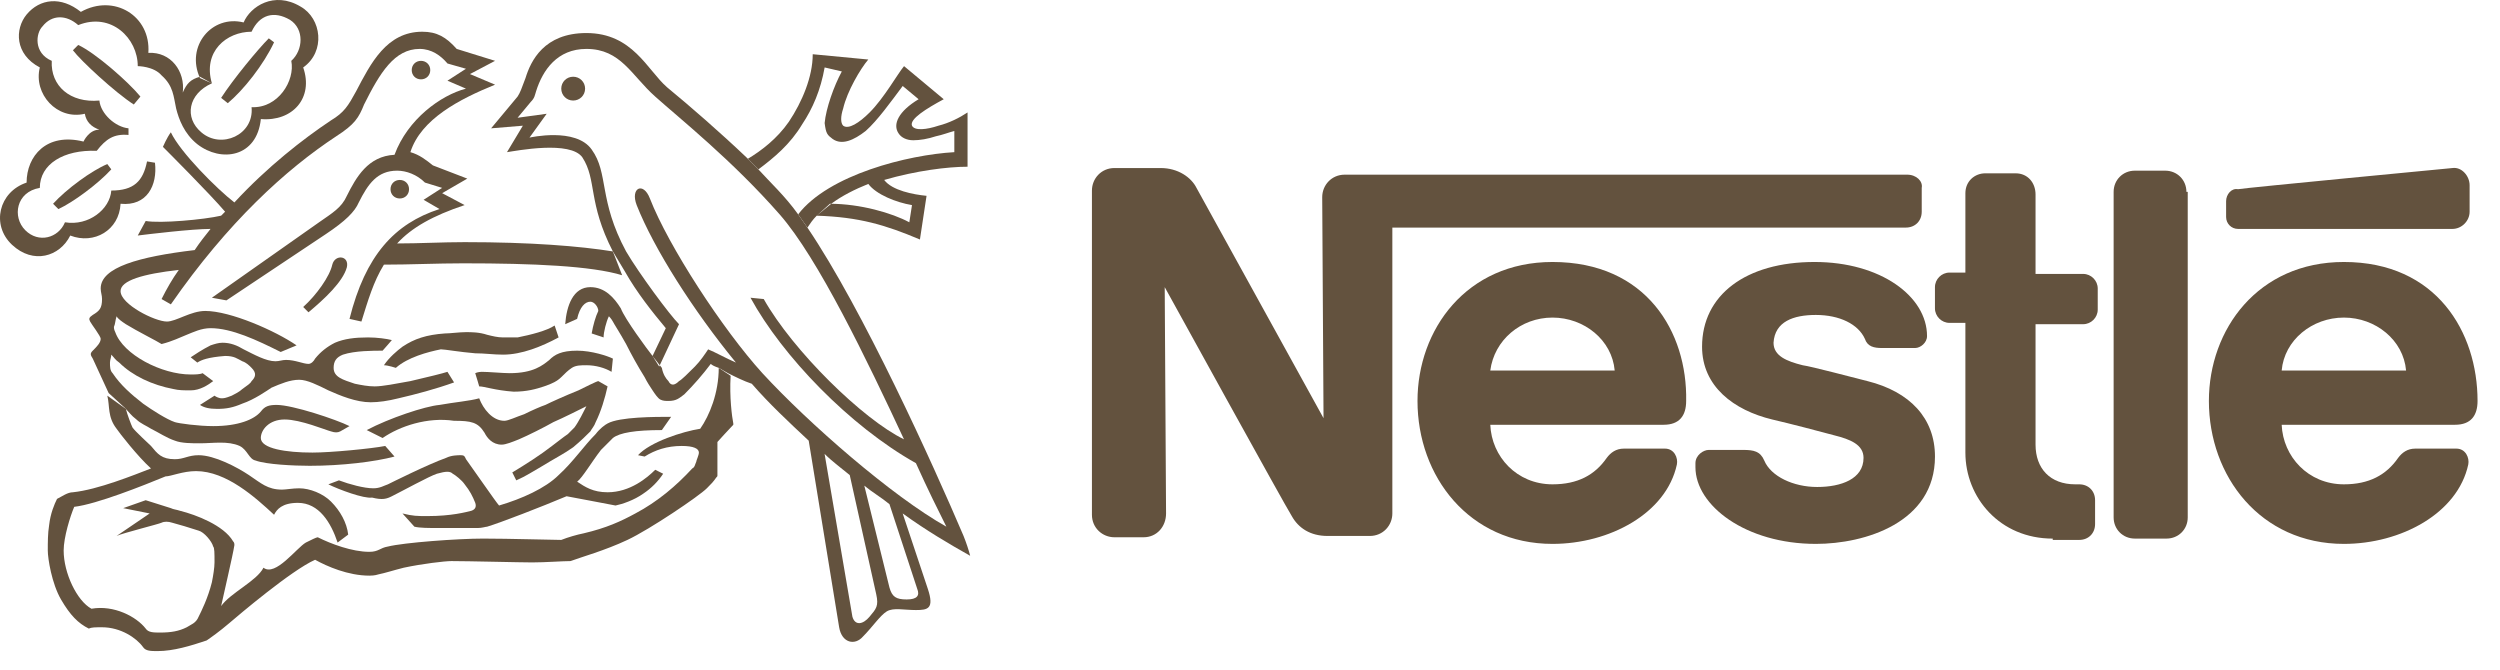 <?xml version="1.0" encoding="UTF-8"?> <svg xmlns="http://www.w3.org/2000/svg" width="97" height="26" viewBox="0 0 97 26" fill="none"><path fill-rule="evenodd" clip-rule="evenodd" d="M84.833 7.444C84.833 6.982 84.474 6.622 84.011 6.622H82.83C82.368 6.622 82.009 6.982 82.009 7.444V20.076C82.009 20.538 82.368 20.897 82.83 20.897H84.063C84.525 20.897 84.884 20.538 84.884 20.076V7.444H84.833Z" fill="#63523E"></path><path fill-rule="evenodd" clip-rule="evenodd" d="M86.373 7.804V8.42C86.373 8.676 86.578 8.882 86.835 8.882H95.154C95.513 8.882 95.821 8.574 95.821 8.214V7.187C95.821 6.828 95.513 6.468 95.154 6.52C95.154 6.52 87.092 7.29 86.835 7.341C86.578 7.29 86.373 7.547 86.373 7.804Z" fill="#63523E"></path><path fill-rule="evenodd" clip-rule="evenodd" d="M79.646 20.898C77.592 20.898 76.257 19.306 76.257 17.56V12.528H75.641C75.333 12.528 75.076 12.271 75.076 11.963V11.141C75.076 10.833 75.333 10.576 75.641 10.576H76.257V7.496C76.257 7.033 76.617 6.725 77.027 6.725H78.208C78.671 6.725 78.979 7.085 78.979 7.547V10.628H80.827C81.135 10.628 81.392 10.885 81.392 11.193V12.014C81.392 12.322 81.135 12.579 80.827 12.579H78.979V17.252C78.979 18.176 79.543 18.792 80.519 18.792H80.673C81.033 18.792 81.289 19.049 81.289 19.408V20.333C81.289 20.692 81.033 20.949 80.673 20.949H79.646V20.898Z" fill="#63523E"></path><path fill-rule="evenodd" clip-rule="evenodd" d="M60.237 10.165C56.899 10.165 54.999 12.784 54.999 15.557C54.999 18.484 57.002 21.103 60.237 21.103C62.445 21.103 64.653 19.922 65.063 18.022C65.115 17.765 64.961 17.406 64.601 17.406H63.009C62.701 17.406 62.496 17.56 62.342 17.765C61.88 18.433 61.212 18.792 60.237 18.792C58.85 18.792 57.874 17.714 57.823 16.481H64.55C65.166 16.481 65.423 16.122 65.423 15.557C65.474 12.887 63.882 10.165 60.237 10.165ZM60.237 12.322C61.469 12.322 62.547 13.195 62.65 14.376H57.823C57.977 13.195 59.004 12.322 60.237 12.322Z" fill="#63523E"></path><path fill-rule="evenodd" clip-rule="evenodd" d="M90.943 10.165C87.605 10.165 85.705 12.784 85.705 15.557C85.705 18.484 87.708 21.103 90.943 21.103C93.151 21.103 95.359 19.922 95.769 18.022C95.821 17.765 95.667 17.406 95.307 17.406H93.715C93.407 17.406 93.202 17.56 93.048 17.765C92.586 18.433 91.918 18.792 90.943 18.792C89.556 18.792 88.581 17.714 88.529 16.481H95.256C95.872 16.481 96.129 16.122 96.129 15.557C96.129 12.887 94.537 10.165 90.943 10.165ZM90.943 12.322C92.175 12.322 93.253 13.195 93.356 14.376H88.529C88.632 13.195 89.71 12.322 90.943 12.322Z" fill="#63523E"></path><path fill-rule="evenodd" clip-rule="evenodd" d="M73.998 6.777H52.175C51.661 6.777 51.302 7.187 51.302 7.649L51.353 16.225C51.353 16.225 46.681 7.752 46.424 7.29C46.218 6.879 45.705 6.52 45.037 6.52H43.24C42.727 6.52 42.367 6.931 42.367 7.393V19.973C42.367 20.487 42.778 20.846 43.24 20.846H44.37C44.883 20.846 45.243 20.435 45.243 19.922L45.191 11.141C45.191 11.141 49.915 19.716 50.121 20.024C50.378 20.487 50.84 20.795 51.507 20.795H53.15C53.664 20.795 54.023 20.384 54.023 19.922V8.83H73.947C74.306 8.83 74.563 8.574 74.563 8.214V7.29C74.614 7.033 74.357 6.777 73.998 6.777Z" fill="#63523E"></path><path fill-rule="evenodd" clip-rule="evenodd" d="M70.456 12.22C71.38 12.22 72.099 12.579 72.356 13.144C72.459 13.452 72.715 13.503 73.023 13.503H74.307C74.513 13.503 74.769 13.298 74.769 13.041C74.769 11.501 72.972 10.165 70.405 10.165C67.734 10.165 66.04 11.449 66.04 13.452C66.04 14.992 67.272 15.917 68.761 16.276C69.429 16.43 70.61 16.738 71.175 16.892C71.791 17.046 72.305 17.252 72.305 17.765C72.305 18.587 71.431 18.895 70.507 18.895C69.583 18.895 68.71 18.484 68.453 17.868C68.299 17.508 68.043 17.457 67.632 17.457H66.297C66.091 17.457 65.783 17.662 65.783 17.971V18.125C65.783 19.614 67.734 21.103 70.456 21.103C72.356 21.103 75.077 20.281 75.077 17.714C75.077 16.225 74.102 15.198 72.459 14.787C71.842 14.633 70.302 14.222 69.942 14.171C69.326 14.017 68.813 13.811 68.813 13.298C68.864 12.476 69.583 12.22 70.456 12.22Z" fill="#63523E"></path><path fill-rule="evenodd" clip-rule="evenodd" d="M22.239 3.901C22.496 3.901 22.702 3.696 22.702 3.439C22.702 3.182 22.496 2.977 22.239 2.977C21.983 2.977 21.777 3.182 21.777 3.439C21.777 3.696 21.983 3.901 22.239 3.901Z" fill="#63523E"></path><path fill-rule="evenodd" clip-rule="evenodd" d="M16.334 3.079C16.539 3.079 16.694 2.925 16.694 2.72C16.694 2.515 16.539 2.361 16.334 2.361C16.129 2.361 15.975 2.515 15.975 2.72C15.975 2.925 16.129 3.079 16.334 3.079Z" fill="#63523E"></path><path fill-rule="evenodd" clip-rule="evenodd" d="M11.969 12.117L11.764 11.911C12.277 11.449 12.791 10.73 12.893 10.268C12.996 9.857 13.561 9.909 13.458 10.371C13.304 10.936 12.585 11.603 11.969 12.117Z" fill="#63523E"></path><path fill-rule="evenodd" clip-rule="evenodd" d="M8.221 3.233C7.296 3.644 7.142 4.569 7.81 5.133C8.58 5.801 9.864 5.236 9.761 4.158C10.788 4.209 11.456 3.131 11.302 2.361C11.764 1.95 11.815 1.128 11.25 0.769C10.634 0.409 10.069 0.563 9.761 1.231C8.786 1.231 7.861 2.001 8.221 3.233L7.759 3.028C7.194 1.796 8.221 0.563 9.453 0.871C9.71 0.255 10.634 -0.361 11.661 0.255C12.483 0.717 12.637 2.001 11.764 2.617C12.175 3.798 11.353 4.723 10.121 4.62C9.967 6.109 8.58 6.314 7.656 5.595C7.142 5.185 6.937 4.62 6.834 4.209C6.732 3.747 6.732 3.336 6.269 2.925C5.961 2.566 5.345 2.566 5.345 2.566C5.345 1.488 4.318 0.461 3.035 0.974C2.572 0.563 2.008 0.563 1.648 1.025C1.391 1.282 1.289 2.052 2.008 2.361C1.956 3.336 2.726 4.004 3.856 3.901C3.907 4.414 4.472 4.928 4.986 4.979V5.236C4.421 5.185 4.113 5.39 3.753 5.852C2.47 5.801 1.545 6.366 1.545 7.29C0.621 7.444 0.467 8.42 0.981 8.933C1.494 9.447 2.264 9.241 2.521 8.625C3.445 8.779 4.267 8.112 4.318 7.393C5.191 7.393 5.551 7.033 5.705 6.263L6.013 6.314C6.115 7.187 5.705 8.009 4.678 7.906C4.626 8.933 3.651 9.498 2.726 9.139C2.316 9.96 1.289 10.268 0.467 9.498C-0.354 8.728 -0.046 7.444 1.032 7.085C1.032 6.058 1.802 5.133 3.24 5.493C3.24 5.493 3.445 5.031 3.856 5.031C3.548 4.928 3.343 4.723 3.291 4.414C2.213 4.671 1.289 3.644 1.545 2.617C0.57 2.104 0.57 1.128 1.032 0.563C1.545 -0.053 2.367 -0.156 3.137 0.461C4.421 -0.258 5.859 0.615 5.756 2.052C6.629 2.001 7.194 2.771 7.091 3.593C7.245 3.233 7.399 3.079 7.759 2.977L8.221 3.233Z" fill="#63523E"></path><path fill-rule="evenodd" clip-rule="evenodd" d="M10.429 1.488L10.634 1.642C10.223 2.515 9.453 3.49 8.837 4.004L8.58 3.798C9.042 3.079 10.018 1.898 10.429 1.488Z" fill="#63523E"></path><path fill-rule="evenodd" clip-rule="evenodd" d="M4.164 6.366L4.318 6.571C3.804 7.136 2.829 7.855 2.264 8.112L2.059 7.906C2.572 7.341 3.548 6.622 4.164 6.366Z" fill="#63523E"></path><path fill-rule="evenodd" clip-rule="evenodd" d="M5.448 3.747L5.191 4.055C4.472 3.593 3.137 2.361 2.829 1.95L3.034 1.744C3.702 2.052 4.986 3.182 5.448 3.747Z" fill="#63523E"></path><path fill-rule="evenodd" clip-rule="evenodd" d="M4.164 15.352C4.267 15.762 4.164 16.173 4.524 16.636C4.626 16.79 5.345 17.714 5.859 18.176C5.191 18.433 3.805 18.997 2.829 19.1C2.624 19.1 2.418 19.254 2.213 19.357C2.11 19.562 1.956 19.922 1.905 20.384C1.854 20.692 1.854 21.051 1.854 21.36C1.854 21.668 2.008 22.643 2.367 23.259C2.726 23.876 3.035 24.184 3.445 24.389C3.548 24.338 3.702 24.338 3.959 24.338C4.678 24.338 5.294 24.748 5.551 25.108C5.653 25.262 5.859 25.262 6.115 25.262C6.732 25.262 7.399 25.057 8.015 24.851C8.169 24.748 8.529 24.492 8.888 24.184C9.248 23.876 11.302 22.13 12.226 21.719C12.688 21.976 13.51 22.335 14.331 22.335C14.383 22.335 14.537 22.335 14.691 22.284C14.947 22.233 15.255 22.13 15.666 22.027C16.385 21.873 17.258 21.77 17.515 21.77C18.182 21.77 20.185 21.822 20.647 21.822C21.161 21.822 21.828 21.77 22.136 21.77C22.547 21.616 23.471 21.36 24.344 20.949C25.217 20.538 27.117 19.254 27.425 18.946C27.579 18.792 27.682 18.689 27.785 18.535C27.836 18.484 27.836 18.484 27.836 18.433C27.836 18.381 27.836 17.149 27.836 17.149C27.836 17.149 28.298 16.636 28.452 16.481V16.43C28.401 16.173 28.298 15.403 28.349 14.582L27.887 14.273C27.887 15.249 27.528 16.122 27.168 16.636C26.501 16.738 25.217 17.149 24.755 17.662L25.012 17.714C25.422 17.457 25.885 17.303 26.45 17.303C26.912 17.303 27.117 17.406 27.117 17.56C27.117 17.662 27.014 17.868 27.014 17.919C26.963 18.022 26.963 18.125 26.86 18.176C26.244 18.843 25.525 19.46 24.652 19.922C24.087 20.23 23.523 20.487 22.65 20.692C22.393 20.743 22.034 20.846 21.777 20.949C21.469 20.949 19.723 20.897 18.747 20.897C17.772 20.897 15.666 21.051 15.05 21.206C14.742 21.257 14.691 21.411 14.331 21.411C13.664 21.411 12.842 21.103 12.329 20.846C12.277 20.846 12.072 20.949 11.867 21.051C11.507 21.257 10.685 22.387 10.223 22.027C9.967 22.541 8.94 23.003 8.58 23.516C8.632 23.259 9.042 21.514 9.094 21.154C9.094 21.103 9.094 21.051 9.042 21C8.683 20.384 7.605 19.973 6.988 19.819C6.834 19.768 6.732 19.768 6.629 19.716L5.653 19.408L4.78 19.716L5.807 19.922L4.524 20.795C4.729 20.692 6.167 20.333 6.269 20.281C6.372 20.23 6.526 20.23 6.68 20.281C6.886 20.333 7.399 20.487 7.707 20.589C7.913 20.641 8.221 21 8.272 21.206C8.323 21.257 8.323 21.462 8.323 21.822C8.323 22.027 8.272 22.335 8.221 22.592C8.067 23.208 7.81 23.722 7.707 23.927C7.605 24.184 7.399 24.235 7.245 24.338C6.937 24.492 6.629 24.543 6.218 24.543C5.961 24.543 5.756 24.543 5.653 24.389C5.294 23.927 4.421 23.465 3.548 23.619C2.983 23.311 2.47 22.233 2.47 21.36C2.47 20.846 2.726 20.024 2.88 19.665C3.753 19.562 5.551 18.843 6.424 18.484C6.629 18.484 7.091 18.279 7.605 18.279C8.786 18.279 9.915 19.306 10.634 19.973C10.737 19.768 10.942 19.511 11.558 19.511C12.38 19.511 12.842 20.281 13.099 21.051L13.51 20.743C13.458 20.281 13.201 19.819 12.842 19.46C12.534 19.151 12.021 18.946 11.61 18.946C11.353 18.946 11.096 18.997 10.942 18.997C10.377 18.997 10.121 18.741 9.658 18.433C9.196 18.125 8.323 17.662 7.707 17.662C7.296 17.662 7.142 17.817 6.783 17.817C6.269 17.817 6.115 17.611 5.859 17.303C5.756 17.2 5.243 16.738 5.14 16.584C5.088 16.481 4.934 16.071 4.883 15.865L4.164 15.352Z" fill="#63523E"></path><path fill-rule="evenodd" clip-rule="evenodd" d="M4.832 15.814C4.986 15.968 5.088 16.122 5.294 16.276C5.448 16.43 5.705 16.533 5.859 16.635C6.167 16.789 6.475 16.995 6.783 17.097C7.04 17.2 7.45 17.2 7.758 17.2C8.272 17.2 8.837 17.097 9.299 17.303C9.607 17.457 9.658 17.816 9.915 17.868C10.326 18.022 11.404 18.073 12.02 18.073C13.253 18.073 14.537 17.919 15.307 17.714L14.947 17.303C14.434 17.405 12.842 17.56 12.123 17.56C11.096 17.56 10.12 17.405 10.12 16.995C10.12 16.687 10.429 16.276 11.045 16.276C11.661 16.276 12.637 16.687 12.842 16.738C12.996 16.789 13.099 16.789 13.201 16.738L13.561 16.533C13.047 16.276 11.353 15.711 10.737 15.711C10.429 15.711 10.274 15.762 10.12 15.968C9.864 16.276 9.248 16.533 8.272 16.533C7.707 16.533 6.937 16.43 6.783 16.378C6.475 16.276 5.91 15.916 5.55 15.66C5.088 15.3 4.678 14.941 4.369 14.479C4.267 14.376 4.267 14.222 4.267 14.068C4.267 13.965 4.318 13.863 4.318 13.76C4.421 13.863 4.472 13.965 4.626 14.068C5.14 14.581 5.91 14.941 6.731 15.095C6.937 15.146 7.142 15.146 7.399 15.146C7.758 15.146 8.067 14.941 8.272 14.787L7.861 14.479C7.758 14.53 7.553 14.53 7.399 14.53C6.269 14.53 4.78 13.76 4.472 12.887C4.421 12.784 4.421 12.733 4.421 12.681C4.472 12.579 4.472 12.425 4.524 12.271C4.575 12.373 4.729 12.476 4.883 12.579C5.294 12.835 6.115 13.246 6.269 13.349C6.68 13.246 6.988 13.092 7.245 12.989C7.502 12.887 7.81 12.733 8.169 12.733C8.991 12.733 9.966 13.195 10.891 13.657L11.507 13.4C10.685 12.835 8.939 12.065 7.964 12.065C7.399 12.065 6.834 12.476 6.475 12.476C6.013 12.476 4.678 11.809 4.678 11.295C4.678 10.884 5.55 10.627 6.937 10.473C6.68 10.833 6.475 11.192 6.269 11.603L6.629 11.809C8.837 8.625 11.096 6.571 13.047 5.287C13.766 4.825 13.92 4.568 14.126 4.055C14.742 2.823 15.307 1.898 16.282 1.898C16.744 1.898 17.104 2.155 17.361 2.463L18.079 2.668L17.361 3.131L18.079 3.439C17.104 3.695 15.82 4.62 15.307 6.006C14.28 6.057 13.818 6.879 13.458 7.598C13.253 8.06 12.893 8.265 12.38 8.625L8.221 11.552L8.785 11.655L12.637 9.087C13.407 8.574 13.766 8.214 13.92 7.855C14.28 7.136 14.639 6.622 15.409 6.622C15.769 6.622 16.18 6.776 16.488 7.084L17.155 7.29L16.436 7.752L17.052 8.111C15.307 8.676 14.177 9.909 13.561 12.373L14.023 12.476C14.28 11.655 14.485 10.936 14.896 10.268C15.923 10.268 16.95 10.217 17.977 10.217C20.698 10.217 22.958 10.319 24.139 10.679L23.779 9.755C22.495 9.549 20.596 9.395 18.028 9.395C17.155 9.395 16.282 9.446 15.409 9.446C15.974 8.83 16.796 8.368 18.028 7.957L17.155 7.495L18.131 6.93L16.796 6.417C16.539 6.212 16.282 6.006 15.923 5.903C16.334 4.62 17.823 3.849 19.209 3.285L18.234 2.874L19.209 2.36L17.72 1.898C17.309 1.436 16.95 1.231 16.385 1.231C14.999 1.231 14.382 2.463 13.818 3.541C13.509 4.106 13.355 4.363 12.842 4.671C11.764 5.39 10.377 6.468 9.094 7.855C8.426 7.341 6.988 5.903 6.629 5.133C6.475 5.339 6.321 5.698 6.321 5.698C6.475 5.852 8.118 7.495 8.734 8.214C8.683 8.265 8.631 8.317 8.58 8.368C7.913 8.522 6.218 8.676 5.653 8.574L5.345 9.138C5.756 9.087 7.45 8.882 8.169 8.882C7.964 9.138 7.758 9.395 7.553 9.703C5.396 9.96 3.907 10.371 3.907 11.192C3.907 11.346 3.959 11.449 3.959 11.603C3.959 11.963 3.856 12.065 3.599 12.219C3.445 12.322 3.445 12.373 3.497 12.476C3.548 12.579 3.907 13.041 3.907 13.144C3.907 13.298 3.753 13.452 3.599 13.606C3.497 13.708 3.497 13.76 3.599 13.914L4.215 15.249L4.832 15.814Z" fill="#63523E"></path><path fill-rule="evenodd" clip-rule="evenodd" d="M31.688 8.369C31.534 8.523 31.431 8.677 31.328 8.831L30.969 8.317C32.15 6.777 35.231 6.006 37.028 5.904V5.082C36.823 5.134 36.566 5.236 36.309 5.288C36.001 5.39 35.693 5.442 35.436 5.442C35.179 5.442 34.974 5.339 34.871 5.185C34.615 4.825 34.871 4.312 35.642 3.85L35.025 3.336C34.563 3.953 34.05 4.671 33.588 5.082C33.126 5.442 32.663 5.647 32.304 5.39C32.099 5.236 32.047 5.185 31.996 4.774C32.047 4.209 32.355 3.336 32.663 2.772L31.996 2.617C31.842 3.49 31.534 4.209 31.123 4.825C30.661 5.596 30.044 6.109 29.428 6.571L29.018 6.161C29.531 5.852 30.147 5.39 30.609 4.723C31.123 3.953 31.534 2.977 31.534 2.104L33.69 2.309C33.382 2.669 32.869 3.542 32.715 4.209C32.612 4.517 32.612 4.774 32.715 4.877C32.92 5.031 33.331 4.774 33.742 4.363C34.306 3.799 34.82 2.874 35.077 2.566L36.617 3.85C35.95 4.209 35.282 4.62 35.385 4.877C35.487 5.082 35.95 5.031 36.412 4.877C36.823 4.774 37.233 4.569 37.541 4.363V6.469C36.771 6.469 35.539 6.623 34.306 6.982C34.615 7.393 35.436 7.547 35.95 7.598L35.693 9.293C34.358 8.728 33.331 8.42 31.688 8.369L32.201 7.906C33.382 7.906 34.615 8.266 35.282 8.625L35.385 7.958C34.769 7.855 33.998 7.547 33.69 7.136C33.177 7.342 32.663 7.598 32.252 7.906L31.688 8.369Z" fill="#63523E"></path><path fill-rule="evenodd" clip-rule="evenodd" d="M25.319 13.811L25.833 12.733C25.319 12.117 24.703 11.347 24.241 10.525L23.779 9.755C22.803 7.855 23.163 6.982 22.598 6.109C22.136 5.441 20.03 5.852 19.671 5.904L20.287 4.877L19.055 4.979L20.082 3.747C20.184 3.593 20.236 3.439 20.39 3.028C20.595 2.361 21.109 1.282 22.752 1.282C24.549 1.282 25.114 2.72 25.884 3.388C26.757 4.106 27.938 5.133 28.965 6.109L29.376 6.52C29.889 7.085 30.454 7.598 30.968 8.317L31.327 8.83C33.484 12.014 36.205 18.022 37.386 20.795C37.489 21.051 37.592 21.36 37.643 21.565C36.821 21.103 35.948 20.589 35.024 19.922L34.511 19.562C34.203 19.306 33.843 19.1 33.535 18.843L32.97 18.433C32.662 18.176 32.303 17.919 31.994 17.611L33.073 23.927C33.175 24.286 33.484 24.235 33.74 23.927C33.997 23.619 34.1 23.516 33.997 23.054L32.97 18.433L33.535 18.843L34.511 22.797C34.613 23.157 34.767 23.259 35.178 23.259C35.589 23.259 35.692 23.105 35.589 22.849L34.511 19.562L35.024 19.922L36 22.849C36.257 23.619 36 23.67 35.538 23.67C35.075 23.67 34.665 23.567 34.408 23.721C34.151 23.876 33.843 24.338 33.484 24.697C33.175 25.057 32.662 24.954 32.559 24.338L31.378 17.098C30.608 16.379 29.838 15.66 29.17 14.89C28.862 14.787 28.554 14.633 28.246 14.479L27.887 14.273C27.733 14.222 27.63 14.171 27.578 14.119C27.27 14.53 26.911 14.941 26.552 15.3C26.346 15.454 26.244 15.557 25.935 15.557C25.833 15.557 25.73 15.557 25.627 15.506C25.525 15.454 25.422 15.3 25.319 15.146C25.216 14.992 25.114 14.838 25.011 14.633C24.754 14.222 24.498 13.76 24.292 13.349C24.035 12.887 23.83 12.579 23.779 12.476C23.727 12.373 23.625 12.271 23.625 12.271C23.522 12.476 23.419 12.887 23.419 13.092L22.957 12.938C23.009 12.63 23.111 12.271 23.214 12.065C23.214 11.911 23.06 11.706 22.906 11.706C22.7 11.706 22.495 11.911 22.392 12.373L21.93 12.579C21.982 11.86 22.238 11.141 22.906 11.141C23.471 11.141 23.83 11.552 24.087 11.963C24.241 12.373 25.114 13.555 25.319 13.811L25.679 14.273C25.73 14.53 25.833 14.684 25.935 14.787C26.038 14.992 26.192 14.941 26.346 14.787C26.449 14.736 26.706 14.479 26.962 14.222C27.168 14.017 27.373 13.709 27.476 13.555C27.733 13.657 28.195 13.914 28.554 14.068C26.911 12.065 25.371 9.652 24.703 7.958C24.446 7.29 24.96 7.033 25.216 7.701C25.935 9.549 28.041 12.784 29.581 14.479C31.378 16.43 34.613 19.254 36.719 20.435C36.41 19.819 36 18.997 35.538 17.971C32.97 16.533 30.351 13.811 29.119 11.552L29.633 11.603C30.762 13.606 33.484 16.276 35.075 17.046C33.638 13.965 31.738 10.011 30.249 8.317C28.4 6.212 26.398 4.62 25.422 3.747C24.498 2.925 24.087 1.898 22.752 1.898C21.622 1.898 21.057 2.72 20.8 3.542C20.749 3.696 20.749 3.798 20.595 3.952L20.082 4.569L21.211 4.414L20.544 5.339C20.544 5.339 22.341 4.928 22.957 5.801C23.625 6.725 23.214 7.752 24.292 9.755C24.806 10.628 25.987 12.22 26.346 12.579L25.576 14.222L25.319 13.811Z" fill="#63523E"></path><path fill-rule="evenodd" clip-rule="evenodd" d="M7.656 14.068L7.399 13.863C7.553 13.76 7.862 13.554 8.17 13.4C8.324 13.349 8.478 13.298 8.632 13.298C8.94 13.298 9.197 13.4 9.453 13.554C9.864 13.76 10.326 14.017 10.686 14.017C10.84 14.017 10.943 13.965 11.097 13.965C11.456 13.965 11.764 14.119 11.969 14.119C12.072 14.119 12.175 14.017 12.226 13.914C12.432 13.657 12.688 13.452 12.996 13.298C13.356 13.144 13.767 13.092 14.28 13.092C14.64 13.092 14.999 13.144 15.204 13.195C15.204 13.195 14.896 13.554 14.845 13.606C14.486 13.606 13.767 13.606 13.305 13.76C13.048 13.863 12.945 14.017 12.945 14.273C12.945 14.633 13.305 14.735 13.767 14.889C14.023 14.941 14.28 14.992 14.537 14.992C14.845 14.992 15.358 14.889 15.923 14.787C16.591 14.633 17.207 14.479 17.361 14.427L17.618 14.838C16.899 15.095 16.129 15.3 15.461 15.454C15.05 15.557 14.691 15.608 14.383 15.608C13.818 15.608 13.202 15.352 12.74 15.146C12.329 14.941 11.918 14.735 11.61 14.735C11.251 14.735 10.891 14.889 10.532 15.043C10.378 15.146 9.864 15.506 9.402 15.66C9.043 15.814 8.786 15.865 8.426 15.865C8.118 15.865 7.913 15.814 7.759 15.711L8.324 15.352C8.375 15.403 8.529 15.454 8.58 15.454C8.683 15.454 8.734 15.454 8.991 15.352C9.094 15.3 9.299 15.198 9.402 15.095C9.607 14.941 9.71 14.889 9.761 14.787C9.915 14.633 9.967 14.479 9.761 14.273C9.659 14.171 9.556 14.068 9.402 14.017C9.197 13.914 9.094 13.811 8.734 13.811C8.067 13.863 7.81 13.965 7.656 14.068Z" fill="#63523E"></path><path fill-rule="evenodd" clip-rule="evenodd" d="M15.359 14.273C15.359 14.273 15.05 14.171 14.896 14.171C15.102 13.863 15.41 13.606 15.615 13.452C16.078 13.144 16.54 12.99 17.259 12.938C17.464 12.938 17.823 12.887 18.08 12.887C18.285 12.887 18.594 12.887 18.902 12.99C19.107 13.041 19.312 13.092 19.518 13.092C19.621 13.092 19.98 13.092 20.083 13.092C20.596 12.99 21.212 12.835 21.52 12.63L21.674 13.092C21.007 13.452 20.237 13.76 19.518 13.76C19.158 13.76 18.799 13.708 18.439 13.708C17.823 13.657 17.259 13.554 17.105 13.554C16.591 13.657 15.821 13.863 15.359 14.273Z" fill="#63523E"></path><path fill-rule="evenodd" clip-rule="evenodd" d="M14.845 16.995L14.229 16.687C15.101 16.225 16.488 15.762 17.053 15.711C17.617 15.608 18.234 15.557 18.593 15.454C18.747 15.865 19.107 16.327 19.569 16.327C19.723 16.327 20.031 16.173 20.339 16.071C20.647 15.916 21.006 15.762 21.161 15.711C21.366 15.608 21.931 15.352 22.444 15.146C22.65 15.044 23.163 14.787 23.215 14.787L23.574 14.992C23.471 15.454 23.317 15.968 23.112 16.379C23.061 16.533 22.958 16.635 22.906 16.738C22.752 16.892 22.547 17.098 22.239 17.354C21.879 17.611 21.469 17.816 21.058 18.073C20.698 18.279 20.39 18.484 20.031 18.638L19.877 18.33C20.39 18.022 20.955 17.662 21.417 17.303C21.623 17.149 21.879 16.944 22.034 16.841C22.136 16.738 22.239 16.635 22.29 16.584C22.444 16.379 22.65 15.968 22.752 15.762C22.547 15.865 21.828 16.225 21.469 16.379C21.109 16.584 20.493 16.892 20.134 17.046C19.877 17.149 19.62 17.252 19.466 17.252C19.107 17.252 18.901 16.995 18.799 16.79C18.542 16.379 18.285 16.327 17.617 16.327C16.59 16.173 15.512 16.533 14.845 16.995Z" fill="#63523E"></path><path fill-rule="evenodd" clip-rule="evenodd" d="M18.593 14.992C18.593 14.992 18.491 14.633 18.439 14.479C18.439 14.479 18.542 14.427 18.696 14.427C18.953 14.427 19.518 14.479 19.774 14.479C20.699 14.479 21.058 14.171 21.315 13.965C21.52 13.76 21.777 13.606 22.393 13.606C22.958 13.606 23.574 13.811 23.78 13.914L23.728 14.427C23.472 14.273 23.112 14.171 22.753 14.171C22.547 14.171 22.342 14.171 22.188 14.273C22.034 14.376 21.931 14.479 21.777 14.633C21.623 14.787 21.418 14.889 21.11 14.992C20.802 15.095 20.442 15.197 19.929 15.197C19.21 15.146 18.799 14.992 18.593 14.992Z" fill="#63523E"></path><path fill-rule="evenodd" clip-rule="evenodd" d="M12.74 18.792L13.151 18.638C13.562 18.792 14.127 18.946 14.486 18.946C14.743 18.946 14.897 18.843 15.051 18.792C15.154 18.741 16.591 18.022 17.31 17.765C17.516 17.662 17.772 17.662 17.875 17.662C18.029 17.662 18.029 17.714 18.081 17.817C18.235 18.022 19.262 19.511 19.364 19.614C20.237 19.357 21.161 18.946 21.675 18.433C22.24 17.919 22.651 17.303 23.113 16.841C23.267 16.636 23.472 16.481 23.575 16.43C24.037 16.173 25.423 16.173 26.04 16.173L25.68 16.687C24.653 16.687 24.037 16.79 23.78 16.995C23.677 17.098 23.523 17.252 23.318 17.457C22.959 17.919 22.599 18.535 22.394 18.689C22.702 18.895 23.01 19.1 23.575 19.1C24.448 19.1 25.115 18.535 25.423 18.227L25.731 18.381C25.526 18.689 25.269 18.946 24.961 19.152C24.602 19.408 24.14 19.562 23.883 19.614C23.369 19.511 22.24 19.306 21.983 19.254C21.007 19.665 19.416 20.281 18.902 20.435C18.851 20.435 18.697 20.487 18.543 20.487C18.132 20.487 17.516 20.487 17.002 20.487C16.643 20.487 16.283 20.487 16.078 20.435L15.616 19.922C16.026 20.024 16.181 20.024 16.591 20.024C17.516 20.024 18.081 19.87 18.286 19.819C18.44 19.768 18.491 19.665 18.44 19.511C18.337 19.254 18.235 19.049 18.029 18.792C17.926 18.638 17.67 18.433 17.567 18.381C17.464 18.279 17.31 18.279 16.951 18.381C16.643 18.484 15.616 19.049 15.205 19.254C15 19.357 14.845 19.408 14.435 19.306C14.127 19.357 13.151 18.997 12.74 18.792Z" fill="#63523E"></path><path fill-rule="evenodd" clip-rule="evenodd" d="M15.512 7.701C15.717 7.701 15.871 7.547 15.871 7.341C15.871 7.136 15.717 6.982 15.512 6.982C15.306 6.982 15.152 7.136 15.152 7.341C15.152 7.547 15.306 7.701 15.512 7.701Z" fill="#63523E"></path></svg> 